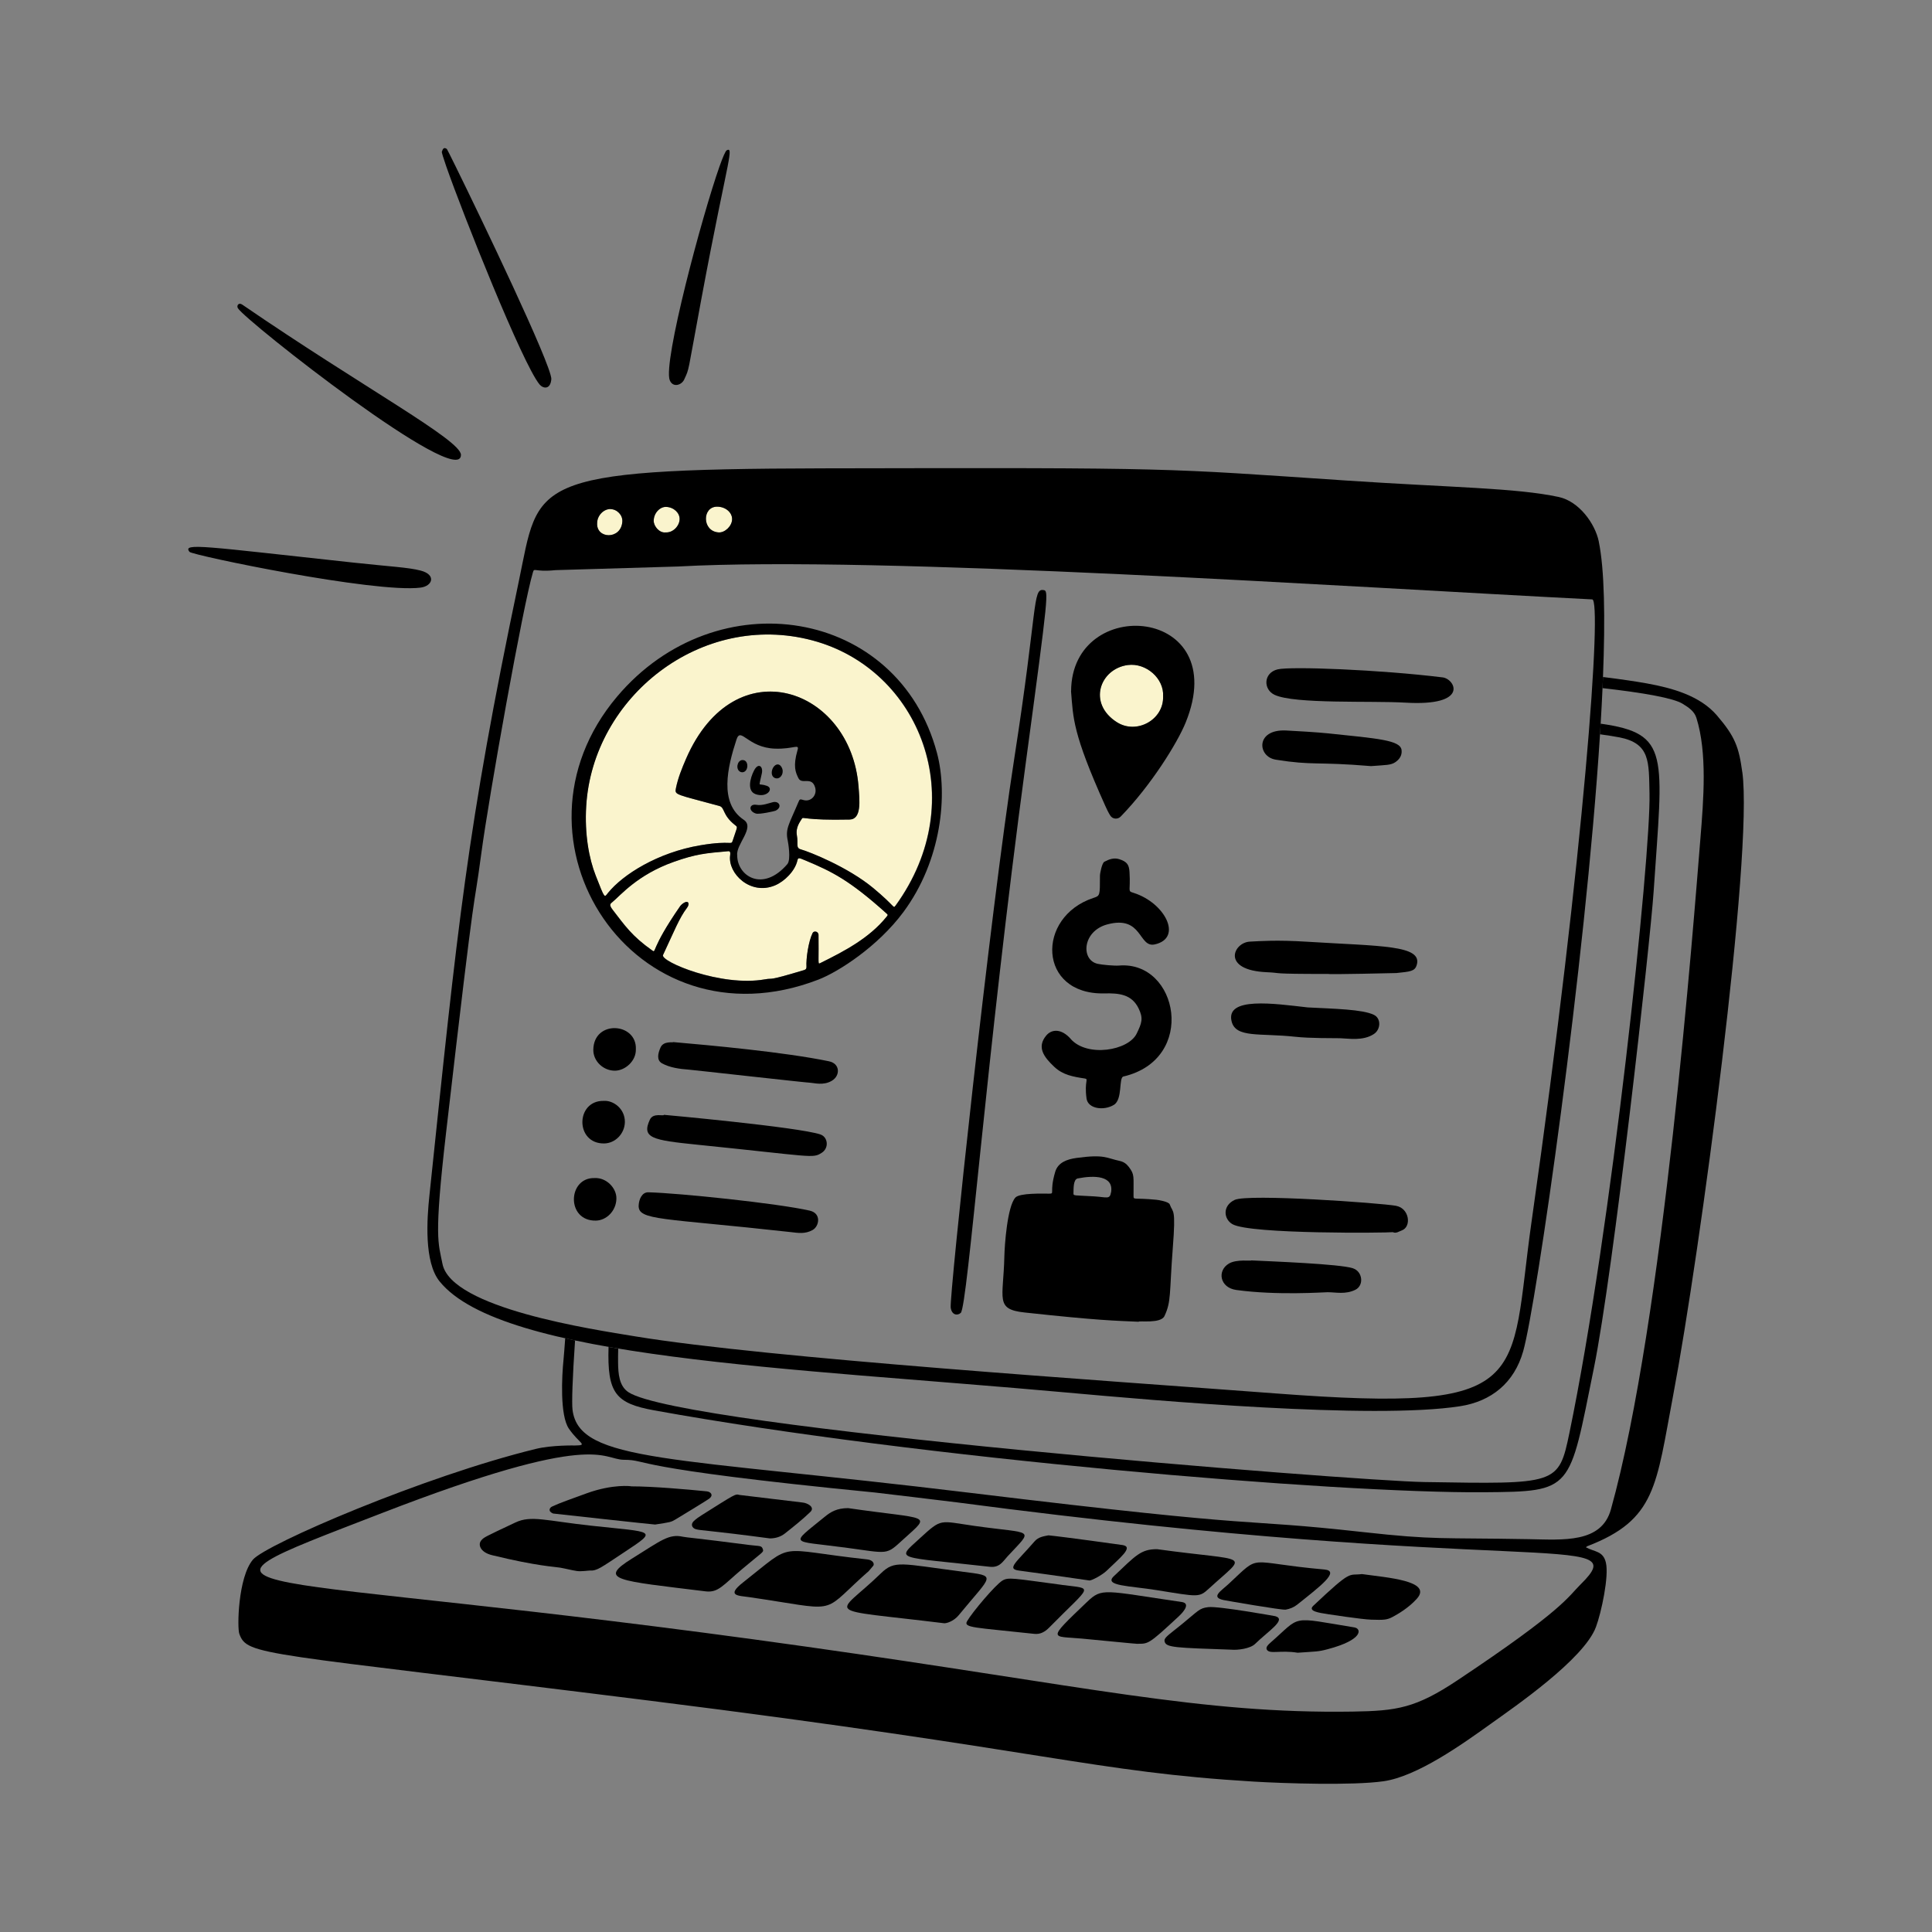 <svg xmlns="http://www.w3.org/2000/svg" id="_1.Desarrollo_de_Buyer_Personas_" width="600" height="600" viewBox="0 0 600 600"><rect x="0" y="0" width="600" height="600" fill="#808080" stroke="none"/><defs><style>.cls-1{fill:#faf4cd;}.cls-1,.cls-2{stroke-width:0px;}.cls-2{fill:#000;}</style></defs><path class="cls-1" d="M206.77,165.34h0c2.21.14,4.24-1.97,4.3-4.11.04-1.92-1.77-3.72-4.18-3.81-1.9-.07-3.84,1.88-3.86,4.31,0,1.69,1.78,3.88,3.75,3.61h0Z"></path><path class="cls-1" d="M252.28,198.88c-34.58-9.21-68.22,17.65-70.25,51.47-.53,8.75.88,16.32,2.95,21.57,2.91,7.4,2.63,6.86,3.82,5.38,4.56-5.65,15.39-12.57,28.75-14.8,10.04-1.68,9.43.27,10.04-1.63,1.4-4.33,1.6-3.89.63-4.66-3.98-3.14-3.08-5.43-4.84-5.91-13.64-3.73-13.93-3.34-13.48-5.54.65-3.19,1.87-6.18,3.15-9.14,15.12-34.79,51.16-21.95,53.55,8.61.35,4.46.99,10.2-2.79,10.29-13.98.31-14.4-.98-14.79-.28-.46.84-2.04,2.63-1.56,5.22.46,2.51-.42,3.86,1.19,4.31,2.77.78,14.71,5.52,22.57,12.06,6.9,5.73,6.12,6.43,6.84,5.44,23.92-32.95,7.5-73.53-25.82-82.39h.02Z"></path><path class="cls-1" d="M350.27,206.53c-8.64,1.13-12.66,11.9-3.36,17.79,6.1,3.86,14.54-.79,14.3-8.05.36-5.57-5.3-10.47-10.94-9.73h0Z"></path><path class="cls-1" d="M193.28,162.01c.14-2.04-1.64-3.85-3.68-3.89-2.13-.05-4.11,2.01-4.14,4.29-.37,5.04,7.43,5.3,7.82-.38h0Z"></path><path class="cls-1" d="M275.27,283.6c-11.51-10.34-16.92-12.97-25.04-16.37-2.25-.94-2.34-.98-2.59.07-.76,3.17-3.92,6.37-6.93,7.64-7.65,3.22-14.7-3.7-13.94-9.29.2-1.51-.31-1.35-.87-1.3-6.66.59-9.72.84-16.67,3.3-11.27,4-16.52,10.42-19,12.45-.7.57-1.15.86.1,2.47,3.71,4.81,5.92,8.11,12.19,12.54,1.43,1.01-.7-.1,8.73-13.72.36-.52,1.84-1.75,2.43-1.17.21.2.34.85-.3,1.68-2.42,3.17-4.01,7.33-7.45,14.66-.94,2,17.98,10,31.67,7.56,2.91-.52.18.72,12.12-2.87.51-.15.79-.42.76-1.02-.16-2.56.62-7.92,1.91-10.51.36-.72,1.7-.58,1.83.51.02.19.02.7.02,4.42h0c0,4.98-.2,4.78.69,4.35,7.25-3.58,15.06-7.66,20.4-14.28.49-.61.53-.62-.04-1.14h0Z"></path><path class="cls-1" d="M223.19,165.35c1.93.12,4.16-1.96,4.18-4.11s-2.1-3.89-4.66-3.89c-4.68,0-4.72,7.66.49,8h0Z"></path><path class="cls-2" d="M541.08,239.78h0c-1.06-7.72-2.17-10.97-7.9-17.63-5.23-6.09-13.84-8.48-21.74-9.91-3.62-.65-8.22-1.32-13.62-1.99-.04,1.14-.09,2.28-.14,3.45,12.71,1.45,22,3.08,24.89,4.87,1.77,1.1,3.6,2.25,4.27,4.4,3.38,10.78,2.24,25.21,1.22,37.64-2.08,25.52-11.42,149.57-27.78,208.16-2.94,10.53-14.74,9.43-25.52,9.23-27.78-.49-28.96.29-51.46-2.2-41.73-4.62-24.65-.37-122.3-12.22-92.46-11.22-121.07-9.33-123.19-25.69-.28-2.13-.02-9.92.78-21.6-1.03-.22-2.05-.44-3.06-.67-.22,3.02-.39,5.29-.53,6.72-.51,4.97-1.16,17.22,1.67,21.34,3.19,4.65,6.17,5.18,1.89,5.23-.06,0-7.14-.16-12.14,1.06-34.59,8.43-83.81,29.59-87.88,34.4-4.63,5.48-4.91,21.18-4.22,23.03,2.54,6.94,6.18,5.56,127.6,20.78,124.02,15.54,137.55,22.12,187.4,25.11,9.39.56,30.67,1.27,40.32-.1,10.52-1.48,24.7-11.65,33.36-17.86,7.15-5.12,28.92-20.03,32.64-30.06,1.68-4.51,4.09-15.77,3.08-20-.88-3.68-3.54-3.26-6.19-4.74.14-.12.26-.28.42-.34,21.41-8.2,21.37-18.91,26.65-46.77,8.4-44.36,24.97-168.26,21.49-193.66h0ZM490.93,491.98h0c-4.01,3.97-5.29,7.86-38.26,29.82-13.01,8.67-18.82,9.54-32.61,9.75-47.09.72-82.24-7.82-169.56-20.15-179.9-25.42-203.87-13.64-131.89-41.5,66.86-25.88,68.24-16.59,75.17-16.55,8.07.04-.31,2.47,77.9,10.16.06,0,22.45,2.66,25.55,3.07,176.57,23.31,210.78,8.51,193.71,25.4h0Z"></path><path class="cls-2" d="M502.82,228.97c9.75,1.89,9.22,7.6,9.45,17.47.45,19.3-11.81,135.51-24.87,198.55-3.35,16.18-3.83,15.93-45.12,15.27-22.06-.36-230.49-16.92-247.11-27.9-2.92-1.93-3.18-5.78-3.22-9.23-.02-1.33,0-2.77.04-4.31-1.01-.17-2.01-.34-3-.52-.44,14.38,2.17,17.51,14.14,19.69,82.39,14.95,211.95,25.79,257.56,25.44,28.05-.22,26.52-.31,34.29-38.48,6.11-30.03,17.5-132.24,18.57-148.06,2.86-42.68,5.28-49.07-16.46-52.15-.06,1.09-.13,2.19-.2,3.3,2.34.32,4.33.63,5.93.94l.02.02Z"></path><path class="cls-2" d="M183.79,473.84h0c-14.32-1.56-18.84-3.32-23.72-1.02-9.88,4.65-9.67,4.58-10.52,5.45-1.23,1.27-.54,3.79,3.32,4.72,14.04,3.42,19.33,3.55,21.09,3.86,1.74.31,3.44.77,5.17,1.04,1.37.21,3.7-.16,4.02-.14,2.31.12,3.39-.86,10.74-5.71,10.57-6.99,9.37-6.09-10.1-8.2h0Z"></path><path class="cls-2" d="M298.69,488.07h0c-18.88-2.44-20.82-3.64-25.14.57-14.07,13.68-19.32,10.68,19.62,15.47.7.09,2.99-.58,4.54-2.46,10.55-12.88,12.18-12.12.98-13.57h0Z"></path><path class="cls-2" d="M236.95,481.26c-.38-1.41-.93-1.02-4.24-1.45-16.68-2.17-19.58-2.33-20.57-2.55-4.45-1.01-6.86,1.19-15.79,6.72-10.88,6.75-4.68,6.84,22.79,10.23,3.94.48,5.39-1.91,11.32-6.9,6.31-5.32,6.72-5.23,6.5-6.05h0Z"></path><path class="cls-2" d="M271.19,486.27h0c.42-.49.04-1.77-1.84-1.98-29.09-3.14-22.05-5.86-38.58,7.14-5.41,4.26-1.43,4.09,2,4.59,27.42,3.99,22.08,5.52,34.78-6.1,3.3-3.01,1.32-.94,3.64-3.65h0Z"></path><path class="cls-2" d="M367.01,497.52h0c-24.31-3.55-24.72-4.52-29.45,0-12.75,12.19-11.02,10.48-1.47,11.37,5.74.53,16.93,1.66,16.94,1.6,3.65,0,3.52.32,12.98-8.46,1.93-1.78,3.59-4.13,1-4.51h0Z"></path><path class="cls-2" d="M329.75,492.19c-15.13-2.01-16.57-2.45-18.45-1.32-2.15,1.29-9.34,9.8-10.95,12.58-1.24,2.13,2.32,1.93,20.87,3.96,1.9.2,3.33-.65,4.61-1.95,13.32-13.55,14.03-11.92,3.91-13.26h0Z"></path><path class="cls-2" d="M171.79,470.04h0c.06.02,31.41,3.46,31.65,3.42,4.67-.71,4.95-.75,6.29-1.55.72-.44,9.99-6.03,10.63-6.58,1.32-1.11.26-2.07-.87-2.18-6.24-.63-16.85-1.55-23.42-1.55,0-.06-5.69-.79-13.79,2.13-10.8,3.9-8.76,3.29-10.78,4.12-.81.33-1.46,1.49.28,2.19h.02Z"></path><path class="cls-2" d="M359.29,493.84h0c12.95,2.08,13.07,2.34,16.18-.52,12.27-11.26,13.02-8.17-16.14-12.21-5.03,0-6.55,1.9-13.43,8.4-3.21,3.04,4.88,2.96,13.4,4.33h0Z"></path><path class="cls-2" d="M412.28,501.28s10.64,1.64,13.55,1.72c3.88.12,4.88.11,6.68-.86,1.6-.86,4.87-2.73,7.47-5.6,5.14-5.67-9.52-6.62-17.02-7.7-4.35.57-2.88-1.68-15.11,9.85-1.78,1.68,1.83,2.18,4.44,2.58h0Z"></path><path class="cls-2" d="M262.03,480.55c14.38,1.93,12.93,2.56,18.67-2.64,8.73-7.9,8.01-5.86-17.31-9.55-3.51.02-5.39,1.17-7.21,2.65-11.02,9.01-10.74,7.32,5.85,9.55Z"></path><path class="cls-2" d="M285.63,477.77c-7.57,6.9-7.49,5.5,21.76,8.81,3.07.35,4.1-1.71,5.53-3.25,8.23-8.89,8.22-6.83-10.31-9.45-11.06-1.57-10.01-2.46-16.99,3.89h0Z"></path><path class="cls-2" d="M379.94,496.9c.73.16,18.21,3.2,19.35,2.99,1.27-.23,2.5-.71,3.55-1.54,7.17-5.71,13.48-10.48,8.44-10.93-24.73-2.17-19.3-5.17-29.7,4.47-2.35,2.18-5.69,4.14-1.63,5.01h0Z"></path><path class="cls-2" d="M215.4,472.45c-.93.9-.54,2.09.69,2.45,1.61.47,3.69.29,23.02,2.87,1.74-.02,3.32-.48,4.68-1.56,2.71-2.15,5.42-4.29,7.88-6.67,1.5-1.44-.83-2.79-2.51-2.93-.07,0-19.42-2.32-19.49-2.34-1.37-.38-1.32-.27-11.64,6.21-.92.58-1.84,1.2-2.62,1.95h0Z"></path><path class="cls-2" d="M316.4,487.75h0c12.05,1.65,5.04.66,21.91,3.08.65.09,4.02-1.7,5.39-3.04,3.91-3.84,8.5-7.34,4.98-7.95-.7-.12-18.45-2.58-23.07-3.03-1.43.3-3.1.46-4.31,1.87-5.6,6.48-8.81,8.54-4.89,9.07h0Z"></path><path class="cls-2" d="M396.04,501.92h0c-.06-.02-17.66-3.19-20.8-2.81-2.83.34-3,1.07-8.24,5.33-4.42,3.59-5.63,4.19-5.3,5.41.49,1.84,3.6,1.87,20.66,2.47,2.04.19,5.91-.32,7.41-1.78,4.11-4.02,9.89-7.57,6.29-8.62h0Z"></path><path class="cls-2" d="M420.74,505.43c-20.54-3.36-16.36-3.83-26.25,4.77-.61.53-1.44,1.33-1.09,2.05.81,1.6,4.09.13,9.6,1.02,5.83-.42,6.28-.29,9.23-1.07,11.4-3,10.47-6.43,8.49-6.76v-.02Z"></path><path class="cls-2" d="M143.15,141.26c-.03-4.63-30.53-21.01-67.92-46.66-1.14-.78-1.83.34-1.34,1.13,2.45,3.99,69.32,56.57,69.26,45.54h0Z"></path><path class="cls-2" d="M130.6,182.49c3.79-.48,4.92-4.03.04-5.29-3.91-1.02-9.26-1.21-21.27-2.52-46.01-4.98-52.84-6.2-50.51-3.29.85,1.06,57.64,12.89,71.76,11.1h0Z"></path><path class="cls-2" d="M171.23,117.72c-.05-4.61-21.92-50.18-29.73-66.04-1.65-3.35-2.67-5.38-2.73-5.42-.88-.58-1.21-.16-1.55.85-.07.22.44,1.89,1.37,4.57,5.2,14.89,23.64,61.22,28.96,67.7,1.08,1.31,3.4,1.75,3.67-1.65h0Z"></path><path class="cls-2" d="M208.01,118.1c.94,2.35,3.65,1.56,4.48-.25,1.68-3.72.86-1.03,5.26-24.66,4.38-23.53,7.08-35.6,8.22-41.5.94-4.89.83-5.56-.27-5.02-.39.2-1.19,2.04-2.25,5.02-5.43,15.36-17.62,60.93-15.45,66.41h0Z"></path><path class="cls-2" d="M496.52,168.17c-1.16-5.61-6.17-12.49-12.45-13.83-13.3-2.84-32.9-2.9-66.06-5.11-57.27-3.82-50.99-4.02-162.44-3.78h0c-92.25.2-88.02,4.39-94.44,35.03-16.25,77.37-18.99,107.23-27.77,190.78-.77,7.28-1.71,20.66,3.15,26.68,19.38,24.02,108.71,26.76,194.5,34.5,27.36,2.47,95.26,8.49,122.41,4.28,9.75-1.52,16.83-7.25,19.62-17.09,4.07-14.35,19.28-119.64,23.86-191.6.07-1.11.14-2.21.2-3.3.22-3.78.42-7.46.58-11.02.05-1.16.1-2.31.14-3.45.73-18.51.46-33.48-1.31-42.08ZM222.7,157.35c2.56,0,4.68,1.75,4.66,3.89s-2.25,4.23-4.18,4.11c-5.21-.34-5.17-8-.49-8h0ZM206.88,157.42c2.41.09,4.23,1.9,4.18,3.81-.05,2.14-2.09,4.25-4.3,4.11h0c-1.96.28-3.76-1.92-3.75-3.61.02-2.43,1.96-4.38,3.86-4.31h0ZM189.59,158.1c2.04.04,3.82,1.85,3.68,3.89-.39,5.69-8.2,5.43-7.82.38.04-2.28,2.02-4.33,4.14-4.29h0ZM475.67,379.16c-7.1,49.87,1.33,59.69-79.37,53.59-53.79-4.06-157.77-10.94-198.96-17.72-13.32-2.19-57.22-8.71-59.93-22.54-1.29-6.6-2.69-7.72,1.11-40.62,9.91-85.87,8.12-65.53,10.93-86.65,2.39-17.99,13.04-77.48,16.05-87.47.47-1.59.37,0,7.04-.69.06,0,37.98-1.13,38.06-1.13,62.42-3.44,209.5,6.45,283.88,10.22,3.09.15-2.34,77.39-18.81,193.03v-.02Z"></path><path class="cls-2" d="M191.63,216.35c-37.51,44.43,5.36,109.92,62.52,87.88,6.31-2.43,18.5-10.33,26.37-20.93,11.99-16.14,13.88-36.67,10.47-49.45-12-45.05-68.42-54.14-99.36-17.5h0ZM275.3,284.74c-5.33,6.62-13.15,10.69-20.4,14.28-.88.44-.69.63-.69-4.35h0c0-3.72,0-4.22-.02-4.41-.12-1.08-1.46-1.23-1.83-.51-1.28,2.58-2.07,7.94-1.91,10.51.04.6-.25.86-.76,1.02-11.94,3.59-9.22,2.35-12.12,2.87-13.69,2.44-32.61-5.56-31.67-7.56,3.44-7.32,5.03-11.48,7.45-14.66.63-.84.52-1.48.3-1.68-.6-.58-2.08.65-2.43,1.17-9.44,13.62-7.31,14.72-8.73,13.72-6.27-4.43-8.48-7.74-12.19-12.54-1.25-1.62-.8-1.9-.1-2.47,2.48-2.03,7.74-8.45,19-12.45,6.94-2.47,10-2.71,16.67-3.3.56-.05,1.08-.2.87,1.3-.75,5.59,6.3,12.5,13.94,9.29,3.01-1.27,6.18-4.47,6.93-7.64.25-1.06.35-1.02,2.59-.07,8.12,3.4,13.54,6.03,25.04,16.37.57.51.53.53.04,1.14v-.02ZM230.97,254.59c-7.73-5.18-5.04-16.34-2.26-24.88,1.36-4.19,3.39,2.52,12.05,2.79,5.8.18,7.55-1.66,6.92.47-1.46,5.03-.6,6.89.27,8.68,1.05,2.17,4.15-.71,5.2,2.91.7,2.43-1.36,4.59-3.65,3.89-1.15-.35-1.15-.27-1.6.78-2.8,6.68-4.06,8.13-3.27,11.77.08.36,1.11,5.95-.12,7.37-7.69,8.94-15.6,3.61-15.56-2.74-.46-3.38,5.62-8.63,2.02-11.04h0ZM278.09,281.27c-.72.99.05.3-6.84-5.44-7.87-6.54-19.8-11.28-22.57-12.06-1.62-.45-.73-1.8-1.19-4.31-.48-2.59,1.1-4.39,1.56-5.22.39-.7.81.59,14.79.28,3.78-.09,3.14-5.83,2.79-10.29-2.38-30.56-38.42-43.4-53.55-8.61-1.28,2.96-2.5,5.95-3.15,9.14-.45,2.19-.16,1.82,13.48,5.54,1.76.48.86,2.77,4.84,5.91.97.77.76.34-.63,4.66-.61,1.9,0-.05-10.04,1.63-13.36,2.24-24.19,9.15-28.75,14.8-1.19,1.48-.91,2.01-3.82-5.38-2.07-5.26-3.48-12.82-2.95-21.57,2.01-33.82,35.66-60.67,70.25-51.47,33.32,8.87,49.74,49.45,25.82,82.39h-.02Z"></path><path class="cls-2" d="M359.13,372.6c-7.2-.7-7.09.2-7.1-1.3-.05-6.03.4-6.44-1.47-8.91-.71-.94-1.61-1.6-2.83-1.85-4.22-.91-4.66-2.12-13.4-.93-3,.41-5.78,1.43-6.63,4.33-1.91,6.49.03,6.76-1.93,6.76-1.78,0-9.1-.26-10.44,1.22-2.5,2.77-3.34,14.7-3.42,18.33-.29,13.12-2.99,16.35,6.25,17.35,23.34,2.53,28.15,2.55,35.45,2.88h0c.02-.41,6.86.68,8.02-1.76,2.17-4.57,1.5-7.06,2.59-21.12,1-12.84.04-10.77-.94-13.55-.31-.9-3.65-1.4-4.16-1.45h0ZM345.03,370.33c-.38,2.22-1.27,1.47-5.14,1.22-6.36-.41-6.57-.05-6.51-1.07.05-1.13-.13-4.23,1.33-4.51,5.21-1.02,11.23-.87,10.34,4.36h0Z"></path><path class="cls-2" d="M332.54,322.66c-2.96-3.35-6-3.06-7.66-1.02-2.95,3.59-.7,6.64,2.55,9.69,2.66,2.5,5.76,3.05,9.47,3.61,1.29.2-.2.71.53,6.19.44,3.26,5.41,3.88,8.49,2,2.8-1.7,1.45-8.46,2.96-8.81,22.99-5.37,17.04-35.97-1.33-34.46-1.52.12-5.34-.23-6.68-.54-5.28-1.21-4.72-10.14,2.97-12.23,11.07-2.99,9.65,7.35,14.8,6.2,8.81-1.97,3.15-12.95-6.61-16.01-2-.62-.87-.35-1.25-6.43-.13-2.23-.69-3.24-3.2-4.03-1.66-.52-3.17.04-4.62.81-.69.37-1.36,3.47-1.36,4.39,0,6.17.03,6.16-2.04,6.84-17.88,5.92-17.23,30.11,3.4,29.65h0c4.52-.1,8.47.23,10.63,4.63,1.54,3.14,1.01,4.55-.58,7.84-2.55,5.31-15.39,7.45-20.49,1.68h.02Z"></path><path class="cls-2" d="M332.62,214.65h0c.69,8.35.41,12.92,10.69,35.74.45,1,.92,1.99,1.51,2.91.71,1.12,2.29,1.24,3.23.28,9.38-9.64,17.57-22.8,20.16-29.17,14.74-36.19-35.44-40.03-35.57-9.77h0ZM346.91,224.32c-9.3-5.89-5.28-16.66,3.36-17.79,5.63-.74,11.28,4.16,10.94,9.73.25,7.25-8.2,11.91-14.3,8.05h0Z"></path><path class="cls-2" d="M324.02,183.25c-3.36-.53-1.79,5.79-8.95,51.78h0c-7.8,50.1-20.27,167.66-19.82,171.04.31,2.36,2.09,2.6,3.12,1.66,2.14-1.97,7.84-79.23,20.2-170.85,7.21-53.45,7.12-53.38,5.45-53.64h0Z"></path><path class="cls-2" d="M433.6,374.48c-4.88-.88-45.95-3.81-50.16-1.84-3.89,1.83-3.41,6-.68,7.55,5.62,3.17,48.5,2.69,49.78,2.47,1.05.48,1.87-.21,2.77-.53,3.13-1.11,2.41-6.88-1.72-7.64h0Z"></path><path class="cls-2" d="M448.02,210.37c-19.33-2.39-47.24-3.48-51.26-2.49-4.42,1.1-4.5,6.23-.92,7.91,6.23,2.92,30.07,1.8,40.6,2.42,20.04,1.2,15.48-7.36,11.59-7.84Z"></path><path class="cls-2" d="M406.05,292.47c-9.66-.61-14.66-.2-17.89-.04-5.16.25-9.02,8.89,5.27,9.5,5.26.23-.02.54,19.14.54h0c0,.21,21.02-.27,21.08-.28,4.3-.45,5.71-.53,6.31-2.44,1.98-6.31-11.29-5.86-33.91-7.28Z"></path><path class="cls-2" d="M257.49,329.6c-14.04-2.9-37.08-4.98-48.4-5.97h0c-.02.24-3.01-.45-3.95,1.66-.81,1.83-1.31,3.94.44,4.93,2.38,1.34,5.54,1.77,8.29,1.96,1.27.09,36.44,4.05,37.92,4.09.97.03,3.93.94,6.55-.63,2.71-1.63,2.53-5.34-.84-6.03h0Z"></path><path class="cls-2" d="M251.49,375.98h0c-9.89-2.27-40.82-5.48-50.16-5.7-1.93-.04-2.91,2.15-2.99,4.11-.18,4.7,7.26,3.81,47.14,8.24,2.39.27,4.5.68,6.87-.63,2.07-1.14,2.82-5.17-.86-6.02Z"></path><path class="cls-2" d="M254.82,352.32c-6.98-2.33-48.56-6.1-48.63-6.1-.05.53-3.32-.75-4.36,1.49-2.67,5.71.79,6.37,14.64,7.78,36.14,3.67,35.85,4.36,38.73,2.52,2.34-1.49,1.91-4.91-.39-5.68h0Z"></path><path class="cls-2" d="M402.21,321.97c4.65.52,12.01.41,13.98.46,2.55.06,7.09.94,10.49-1.31,2.13-1.41,2.3-4.84,0-5.95-3.54-1.72-12.15-1.87-20.6-2.31-10.4-1.19-25.46-3.39-23.6,4.31,1.28,5.29,8.78,3.6,19.71,4.8h0Z"></path><path class="cls-2" d="M420.17,393.87c-4.07-1.34-25.35-2.14-31.57-2.44,0,.26-4.5-.45-6.92.96-3.78,2.21-2.86,7.51,2.25,8.22,12.73,1.75,27.12.7,28.37.7,2.63,0,5.48.76,8.59-.74,2.77-1.34,2.32-5.69-.72-6.69h0Z"></path><path class="cls-2" d="M396.17,235.92c11.78,1.88,12.41.56,29.61,2h0c4.64-.36,6.17-.25,7.6-1.25,1.27-.88,2.09-2.11,1.89-3.73-.37-3.07-7.21-3.56-22.74-5.18-3.44-.36-10.06-.75-13.14-.9-9.56-.45-8.89,8.15-3.23,9.05h0Z"></path><path class="cls-2" d="M184.26,325.99c-.06,3.57,3.15,6.6,6.8,6.52,3.16-.07,6.51-3.06,6.41-6.62h0c.39-8.34-13.06-9.28-13.21.1Z"></path><path class="cls-2" d="M187.52,341.89c-8.79-.21-8.99,13.35.12,13.22,3.43-.05,6.36-3.03,6.42-6.65.05-4.19-3.66-6.79-6.54-6.57Z"></path><path class="cls-2" d="M184.71,365.86c-8.46-.29-8.94,13.41.37,13.21,3.22-.07,6.24-2.94,6.35-6.77.1-3.32-3.11-6.63-6.72-6.44h0Z"></path><path class="cls-2" d="M240.03,249.12c-1.19.29-3.34,1.14-5.06.83-2.33-.42-2.64,1.93-.24,2.7,1.07.35,5.85-.74,6.11-.87,2.24-1.08,1.14-3.13-.81-2.66Z"></path><path class="cls-2" d="M234.53,246.59c3.6,1.37,5.93-1.69,3.66-2.53-1.31-.48-2.14-.37-2.26-.49-.1-.15.21-1.3.67-3.41.46-2.19-1.11-3.45-2.44-.84-1.25,2.42-2.15,6.28.38,7.26h0Z"></path><path class="cls-2" d="M241.26,241.74c1.39,0,2.39-1.92,1.45-3.51h0c-1.11-1.89-3.03-.24-3.04,1.76,0,1.14.76,1.75,1.6,1.75h0Z"></path><path class="cls-2" d="M231.01,236.09c-1.73-.44-2.57,2.05-1.6,3.22.35.42.88.62,1.42.49,1.62-.4,1.68-3.33.19-3.71h0Z"></path></svg>